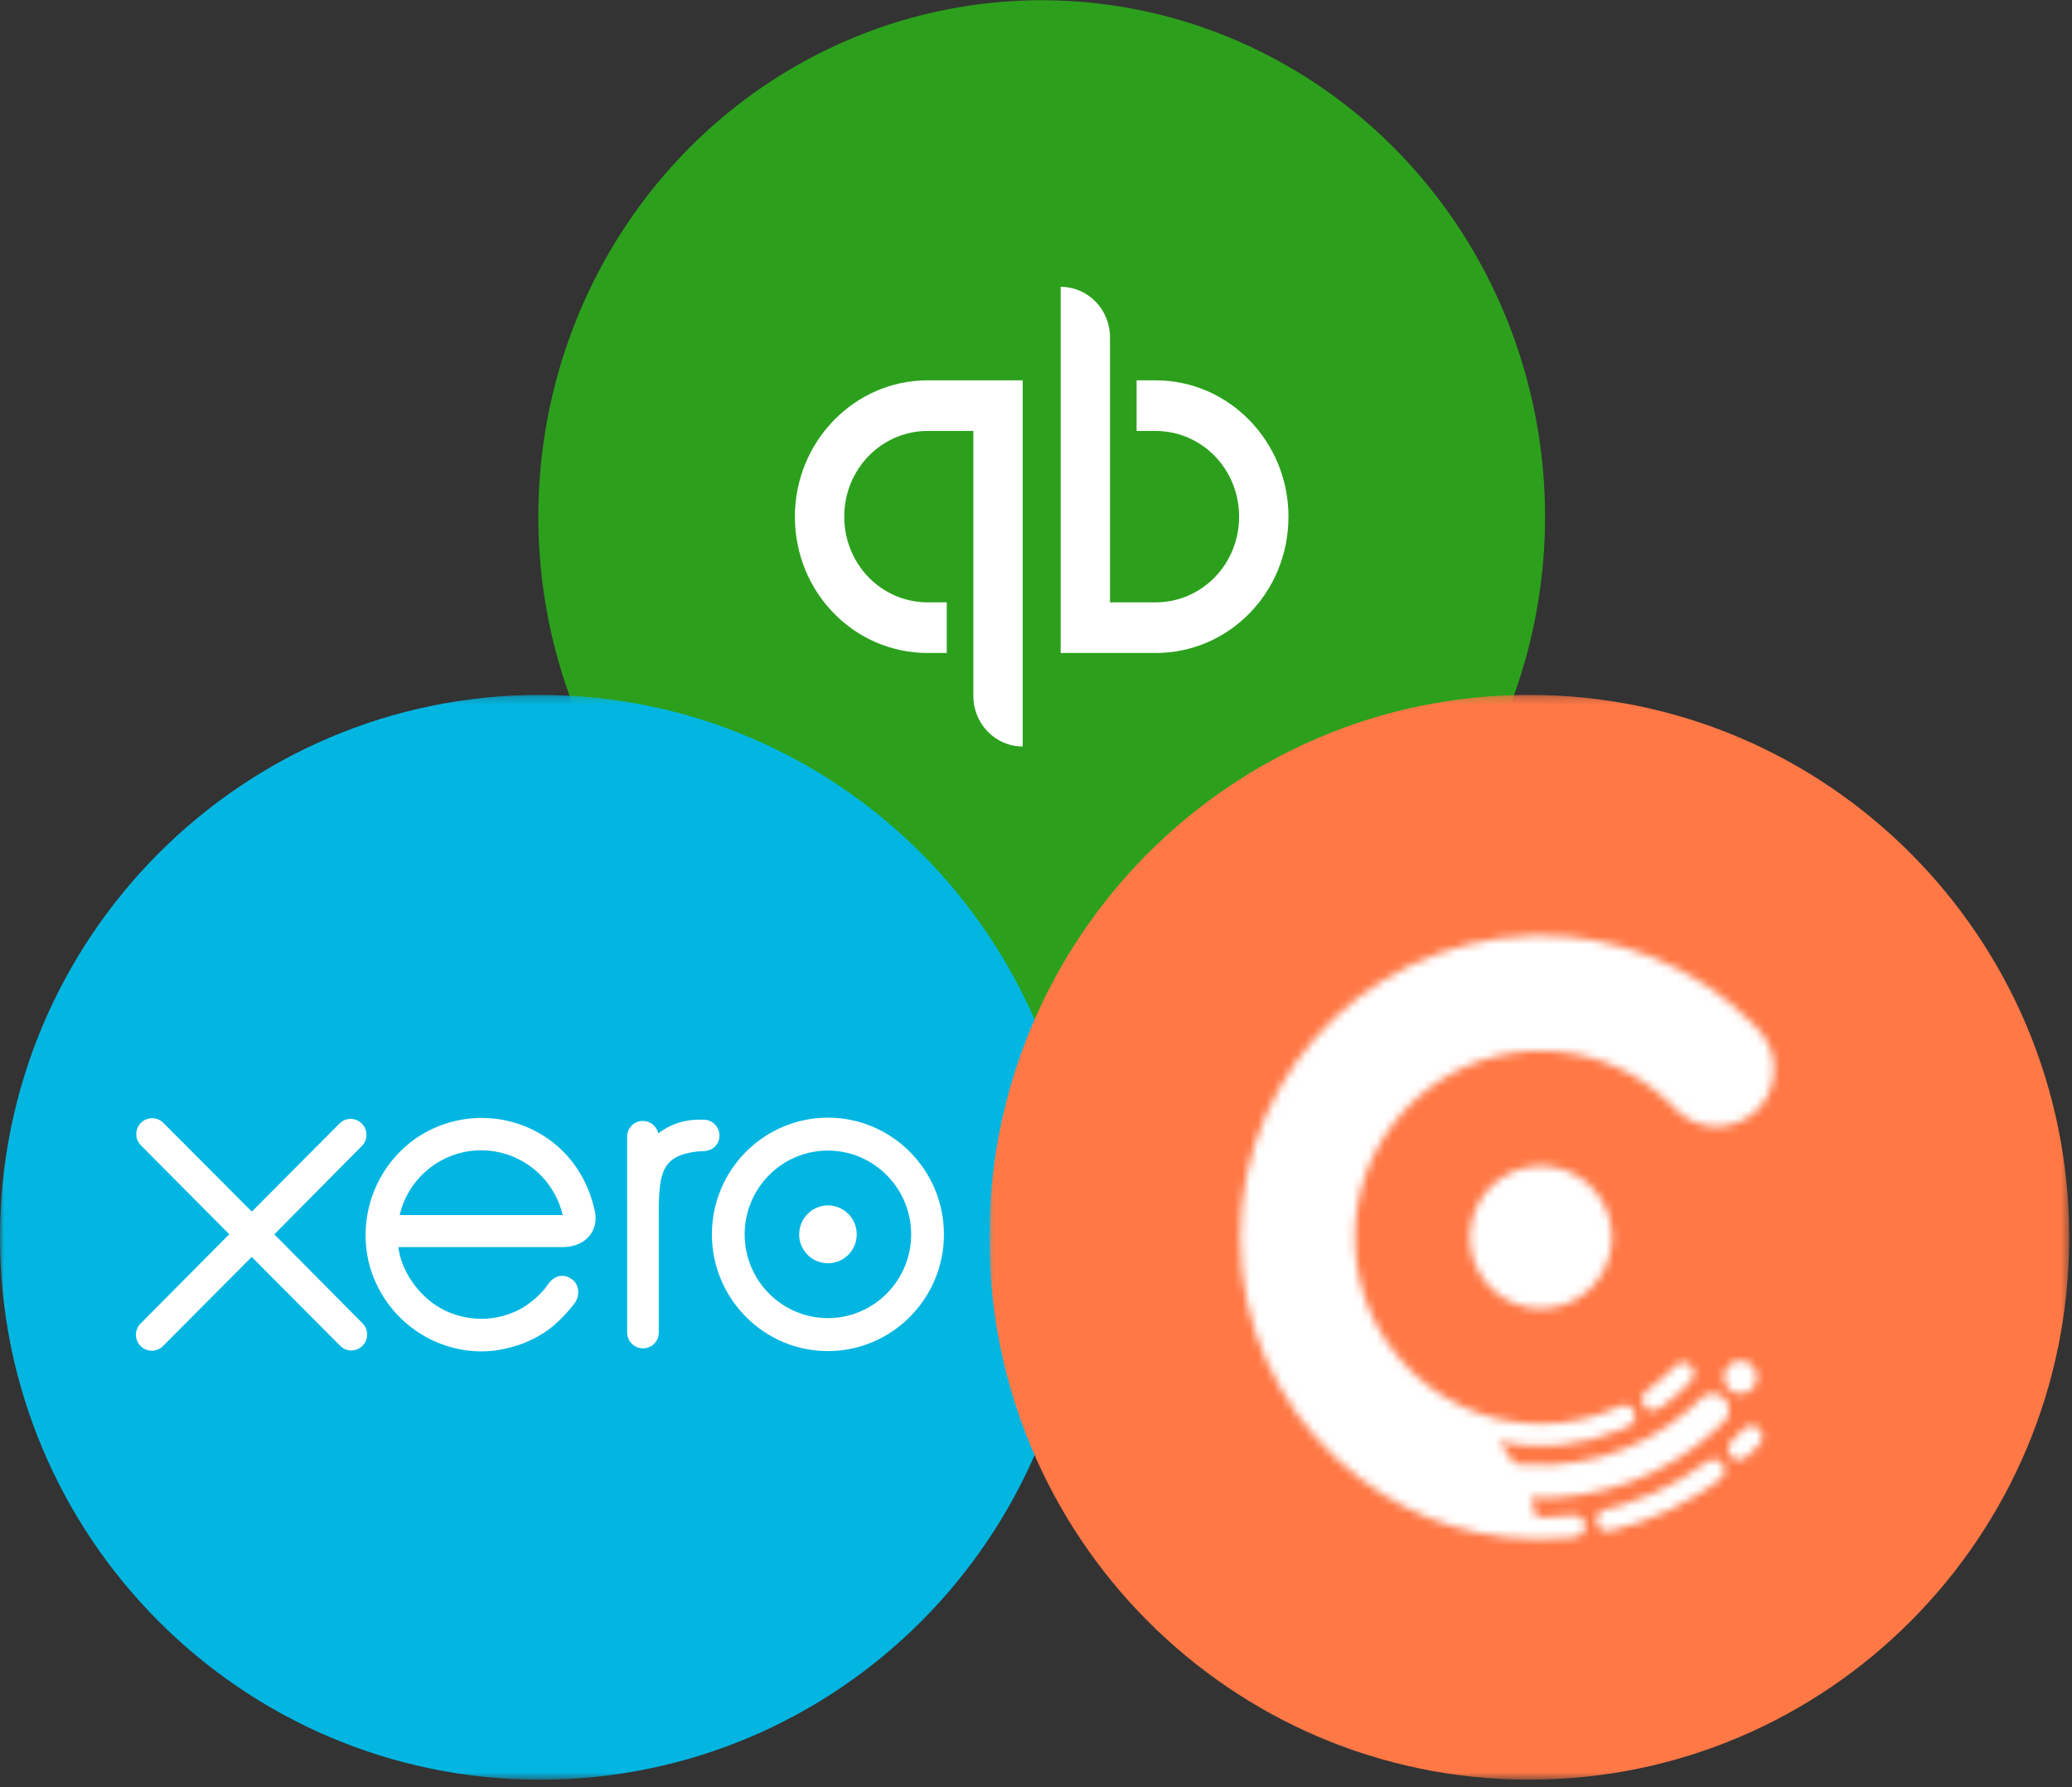 <?xml version="1.0" encoding="UTF-8"?>
<svg width="262px" height="226px" viewBox="0 0 262 226" version="1.1" xmlns="http://www.w3.org/2000/svg" xmlns:xlink="http://www.w3.org/1999/xlink">
    <rect x="0" y="0" width="262" height="226" fill="#333333" stroke="none"/>
    <!-- Generator: Sketch 43.2 (39069) - http://www.bohemiancoding.com/sketch -->
    <title>xero-stripe</title>
    <desc>Created with Sketch.</desc>
    <defs>
        <polygon id="path-1" points="136.551 137.406 0 137.406 0 0.247 136.551 0.247"></polygon>
        <polygon id="path-3" points="137.53 137.406 0.979 137.406 0.979 0.247 137.53 0.247"></polygon>
        <path d="M36.966,0.422 C37.393,0.408 37.817,0.401 38.242,0.401 C40.486,0.401 42.726,0.599 44.931,0.994 C47.486,1.451 49.994,2.171 52.401,3.146 C54.78,4.108 57.057,5.312 59.192,6.735 C61.321,8.151 63.308,9.784 65.112,11.6 C65.87,12.362 66.565,13.137 67.036,14.118 C67.444,14.97 67.683,15.9 67.739,16.843 C67.854,18.764 67.196,20.688 65.921,22.127 C64.432,23.802 62.216,24.705 59.985,24.547 C58.912,24.472 57.857,24.153 56.92,23.615 C56.435,23.343 55.986,23.01 55.578,22.628 C55.114,22.197 54.694,21.726 54.233,21.291 C52.373,19.551 50.233,18.119 47.922,17.062 C45.545,15.979 42.99,15.301 40.389,15.066 C37.736,14.826 35.047,15.026 32.464,15.683 C29.95,16.319 27.546,17.381 25.378,18.811 C23.25,20.21 21.353,21.957 19.779,23.965 C18.183,25.995 16.927,28.287 16.071,30.728 C15.202,33.215 14.759,35.847 14.752,38.481 C14.743,41.136 15.179,43.791 16.046,46.297 C16.885,48.721 18.121,51.001 19.691,53.02 C21.256,55.042 23.143,56.795 25.269,58.209 C27.437,59.653 29.837,60.736 32.357,61.386 C34.935,62.054 37.632,62.275 40.287,62.047 C42.874,61.821 45.422,61.162 47.794,60.1 C48.042,59.988 48.288,59.841 48.559,59.79 C48.784,59.746 49.021,59.758 49.241,59.83 C49.681,59.967 50.027,60.331 50.152,60.775 C50.275,61.213 50.173,61.695 49.883,62.042 C49.714,62.245 49.503,62.366 49.271,62.475 C48.984,62.606 48.698,62.732 48.409,62.855 C45.995,63.875 43.433,64.527 40.829,64.781 C38.179,65.042 35.492,64.902 32.888,64.357 C33.217,64.755 33.535,65.163 33.839,65.582 C34.149,66.011 34.446,66.446 34.727,66.893 C34.766,66.956 34.877,67.136 34.877,67.136 C34.877,67.136 34.931,67.143 35.012,67.152 C35.144,67.168 35.278,67.182 35.415,67.194 C35.684,67.222 35.953,67.247 36.222,67.266 C37.321,67.343 38.422,67.357 39.521,67.308 C41.692,67.21 43.846,66.87 45.939,66.286 C47.966,65.72 49.93,64.925 51.782,63.924 C53.595,62.946 55.302,61.772 56.867,60.424 C57.256,60.093 57.634,59.751 58.003,59.397 C58.327,59.085 58.624,58.728 59.032,58.521 C59.744,58.155 60.625,58.246 61.251,58.742 C61.882,59.245 62.169,60.084 61.982,60.866 C61.886,61.269 61.669,61.614 61.381,61.9 C61.019,62.264 60.648,62.615 60.27,62.958 C58.752,64.343 57.103,65.585 55.353,66.663 C53.577,67.755 51.696,68.68 49.744,69.413 C47.741,70.168 45.661,70.722 43.551,71.069 C41.374,71.426 39.164,71.558 36.962,71.472 C37.138,71.966 37.3,72.46 37.444,72.963 C37.509,73.184 37.571,73.41 37.627,73.633 C37.646,73.703 37.699,73.92 37.699,73.92 L38.135,73.922 C38.608,73.924 39.081,73.917 39.554,73.899 C40.495,73.866 41.437,73.794 42.373,73.685 C42.332,73.689 42.292,73.694 42.255,73.699 C42.318,73.692 42.378,73.685 42.427,73.68 C43.34,73.608 44.096,74.481 43.876,75.387 C43.776,75.811 43.472,76.167 43.073,76.337 C42.828,76.444 42.554,76.456 42.287,76.486 C41.972,76.519 41.657,76.549 41.341,76.575 C38.837,76.777 36.31,76.735 33.813,76.461 C31.552,76.211 29.315,75.762 27.136,75.101 C25.014,74.46 22.953,73.622 20.984,72.599 C18.988,71.565 17.105,70.336 15.313,68.973 C13.28,67.429 11.404,65.678 9.721,63.756 C8.044,61.844 6.56,59.772 5.299,57.564 C4.01,55.316 2.95,52.936 2.146,50.475 C1.32,47.959 0.762,45.36 0.476,42.729 C0.184,40.05 0.175,37.344 0.444,34.664 C0.713,32.025 1.253,29.412 2.06,26.887 C2.851,24.412 3.892,22.022 5.169,19.763 C6.433,17.52 7.926,15.408 9.614,13.468 C11.286,11.542 13.15,9.786 15.169,8.235 C17.21,6.668 19.408,5.31 21.722,4.185 C24.07,3.046 26.54,2.15 29.072,1.521 C31.657,0.876 34.307,0.51 36.966,0.422 Z M42.132,73.712 C41.907,73.74 41.826,73.75 41.826,73.75 C41.826,73.75 41.972,73.731 42.132,73.712 C42.148,73.71 42.165,73.71 42.183,73.708 L42.178,73.708 C42.162,73.71 42.148,73.71 42.132,73.712 Z M33.069,31.2 C34.58,30.118 36.414,29.533 38.272,29.533 C38.733,29.533 39.192,29.568 39.651,29.64 C41.457,29.917 43.157,30.765 44.476,32.034 C45.793,33.299 46.709,34.962 47.071,36.757 C47.442,38.602 47.226,40.553 46.452,42.27 C45.707,43.919 44.467,45.321 42.927,46.259 C41.328,47.237 39.443,47.685 37.576,47.54 C35.74,47.4 33.971,46.678 32.552,45.5 C31.158,44.343 30.129,42.768 29.635,41.019 C29.123,39.203 29.192,37.237 29.834,35.46 C30.453,33.755 31.596,32.253 33.069,31.2 Z M62.288,54.55 C62.645,54.292 63.074,54.161 63.503,54.161 C63.878,54.161 64.254,54.259 64.581,54.459 C64.606,54.478 64.632,54.494 64.659,54.513 C64.687,54.532 64.715,54.55 64.743,54.571 C65.492,55.132 65.779,56.171 65.413,57.044 C65.079,57.843 64.268,58.356 63.407,58.316 C62.538,58.276 61.766,57.669 61.518,56.833 C61.27,55.994 61.58,55.065 62.288,54.55 Z M64.581,54.459 C64.476,54.389 64.388,54.329 64.386,54.327 C64.391,54.331 64.46,54.378 64.634,54.492 C64.615,54.48 64.597,54.471 64.581,54.459 Z M55.262,54.792 C55.529,54.515 55.893,54.371 56.262,54.371 C56.514,54.371 56.769,54.441 56.992,54.58 C57.544,54.93 57.783,55.64 57.548,56.253 C57.428,56.567 57.182,56.793 56.953,57.028 C56.709,57.282 56.459,57.531 56.204,57.778 C55.765,58.2 55.309,58.598 54.838,58.98 C54.335,59.385 53.813,59.769 53.289,60.147 C52.749,60.531 52.039,60.575 51.513,60.126 C51.068,59.744 50.913,59.103 51.126,58.556 C51.233,58.286 51.42,58.076 51.65,57.908 C51.93,57.711 52.209,57.508 52.485,57.301 C53.484,56.548 54.395,55.708 55.258,54.799 C54.497,55.601 54.78,55.305 55.061,55.007 C55.135,54.927 55.209,54.851 55.262,54.792 Z M64.662,54.511 C64.653,54.506 64.643,54.499 64.634,54.492 C64.643,54.499 64.653,54.506 64.662,54.511 Z M64.743,54.571 C64.942,54.704 65.079,54.797 64.662,54.511 C64.69,54.532 64.715,54.55 64.743,54.571 Z M55.292,54.76 C55.336,54.718 55.353,54.697 55.353,54.697 C55.353,54.697 55.329,54.723 55.292,54.76 Z M55.258,54.799 C55.258,54.797 55.26,54.795 55.262,54.792 C55.274,54.781 55.283,54.771 55.292,54.76 C55.283,54.771 55.272,54.785 55.258,54.799 Z M63.906,62.774 C64.175,62.496 64.532,62.364 64.889,62.364 C65.35,62.364 65.812,62.59 66.071,63.02 C66.266,63.34 66.322,63.731 66.231,64.089 C66.116,64.539 65.763,64.842 65.455,65.158 C65.093,65.533 64.724,65.901 64.346,66.258 C64.006,66.581 63.584,66.768 63.111,66.693 C62.295,66.567 61.766,65.724 61.998,64.93 C62.125,64.495 62.471,64.227 62.781,63.922 C63.157,63.554 63.526,63.176 63.887,62.792 C63.649,63.048 63.774,62.916 63.897,62.785 C63.899,62.781 63.901,62.778 63.906,62.774 Z M63.887,62.792 C64.001,62.673 64.043,62.629 64.043,62.629 C64.043,62.629 63.975,62.701 63.906,62.774 C63.899,62.781 63.894,62.788 63.887,62.792 Z M60.022,66.628 C60.059,66.626 60.094,66.623 60.129,66.623 C60.616,66.623 61.08,66.886 61.328,67.313 C61.594,67.767 61.573,68.354 61.277,68.789 C61.107,69.041 60.85,69.206 60.611,69.383 C60.338,69.583 60.062,69.779 59.786,69.972 C59.239,70.352 58.682,70.718 58.114,71.069 C55.844,72.474 53.426,73.636 50.915,74.528 C49.663,74.97 48.388,75.345 47.096,75.657 C46.524,75.795 45.946,75.69 45.561,75.208 C45.223,74.786 45.163,74.188 45.411,73.706 C45.527,73.48 45.703,73.289 45.918,73.156 C46.169,73.002 46.463,72.958 46.744,72.888 C47.395,72.725 48.04,72.543 48.684,72.345 C49.957,71.95 51.209,71.481 52.429,70.943 C54.859,69.867 57.161,68.51 59.285,66.917 C59.283,66.917 59.283,66.917 59.283,66.919 C59.283,66.917 59.285,66.914 59.287,66.914 C59.294,66.907 59.301,66.903 59.306,66.898 C59.306,66.9 59.304,66.903 59.301,66.903 C59.304,66.9 59.306,66.898 59.308,66.898 L59.306,66.898 C59.313,66.893 59.32,66.891 59.324,66.886 C59.528,66.742 59.77,66.649 60.022,66.628 Z M58.534,67.48 C58.116,67.792 57.701,68.104 57.701,68.104 C57.704,68.104 58.098,67.809 59.271,66.926 C59.273,66.924 59.278,66.921 59.28,66.919 C59.278,66.921 59.273,66.924 59.271,66.926 C59.125,67.035 58.828,67.257 58.534,67.48 Z M59.334,66.879 C59.352,66.865 59.364,66.856 59.364,66.856 C59.364,66.856 59.355,66.863 59.334,66.879 Z M59.308,66.898 C59.317,66.891 59.327,66.884 59.334,66.879 C59.329,66.882 59.327,66.884 59.324,66.886 C59.32,66.889 59.315,66.893 59.308,66.898 Z M59.285,66.917 C59.285,66.914 59.287,66.914 59.287,66.914 C59.292,66.91 59.297,66.907 59.301,66.903 C59.294,66.907 59.29,66.912 59.285,66.917 Z M42.396,73.682 C42.487,73.671 42.529,73.668 42.531,73.668 C42.531,73.668 42.487,73.671 42.427,73.68 C42.415,73.68 42.406,73.68 42.396,73.682 Z M42.373,73.685 C42.38,73.682 42.389,73.682 42.396,73.682 C42.387,73.682 42.38,73.682 42.373,73.685 Z" id="path-5"></path>
        <polygon id="path-7" points="0 224.671 261.645 224.671 261.645 0.744 135 0.744 0 0.744"></polygon>
    </defs>
    <g id="Finances" stroke="none" stroke-width="1" fill="none" fill-rule="evenodd">
        <g id="Final" transform="translate(-833, -1341)">
            <g id="xero-stripe" transform="translate(833, 1340)">
                <g id="Page-1">
                    <g id="Group">
                        <g>
                            <g id="Group-10" transform="translate(0, 0.353)">
                                <g id="Icon_2_" transform="translate(68, 0.647)" fill-rule="nonzero">
                                    <ellipse id="Circle_2_" fill="#2CA01C" cx="63.719" cy="65.327" rx="63.648" ry="65.296"></ellipse>
                                    <path d="M32.513,65.327 C32.513,74.882 40.002,82.565 49.316,82.565 L51.716,82.565 L51.716,76.162 L49.316,76.162 C43.459,76.162 38.754,71.335 38.754,65.327 C38.754,59.318 43.459,54.491 49.316,54.491 L55.077,54.491 L55.077,87.983 C55.077,91.529 57.861,94.385 61.318,94.385 L61.318,48.088 L49.316,48.088 C40.002,48.088 32.513,55.87 32.513,65.327 Z M78.121,48.088 L75.721,48.088 L75.721,54.491 L78.121,54.491 C83.978,54.491 88.683,59.318 88.683,65.327 C88.683,71.335 83.978,76.162 78.121,76.162 L72.36,76.162 L72.36,42.671 C72.36,39.125 69.576,36.268 66.119,36.268 L66.119,82.565 L78.121,82.565 C87.435,82.565 94.924,74.882 94.924,65.327 C94.924,55.87 87.435,48.088 78.121,48.088 Z" id="qb" fill="#FFFFFF"></path>
                                </g>
                                <g id="Group-6" transform="translate(0, 88.265)">
                                    <g id="Fill-4-Clipped">
                                        <mask id="mask-2" fill="white">
                                            <use xlink:href="#path-1"></use>
                                        </mask>
                                        <g id="path-3"></g>
                                        <path d="M68.276,137.406 C105.983,137.406 136.551,106.702 136.551,68.827 C136.551,30.952 105.983,0.247 68.276,0.247 C30.568,0.247 0,30.952 0,68.827 C0,106.702 30.568,137.406 68.276,137.406" id="Fill-4" fill="#03B6E2" fill-rule="nonzero" mask="url(#mask-2)"></path>
                                    </g>
                                </g>
                                <g id="Group-9" transform="translate(124.115, 88.265)">
                                    <g id="Fill-7-Clipped">
                                        <mask id="mask-4" fill="white">
                                            <use xlink:href="#path-3"></use>
                                        </mask>
                                        <g id="path-5"></g>
                                        <path d="M69.254,137.406 C106.961,137.406 137.53,106.702 137.53,68.827 C137.53,30.952 106.961,0.247 69.254,0.247 C31.547,0.247 0.979,30.952 0.979,68.827 C0.979,106.702 31.547,137.406 69.254,137.406" id="Fill-7" fill="#FF7846" fill-rule="nonzero" mask="url(#mask-4)"></path>
                                    </g>
                                </g>
                            </g>
                            <g id="Group-13" transform="translate(156.575, 118.894)">
                                <g id="Fill-11-Clipped">
                                    <mask id="mask-6" fill="white">
                                        <use xlink:href="#path-5"></use>
                                    </mask>
                                    <g id="path-7"></g>
                                    <polygon id="Fill-11" fill="#FFFFFF" fill-rule="nonzero" mask="url(#mask-6)" points="-7.722 84.71 75.726 84.71 75.726 -7.609 -7.722 -7.609"></polygon>
                                </g>
                            </g>
                            <g id="Fill-25-Clipped" transform="translate(0, 1)">
                                <mask id="mask-8" fill="white">
                                    <use xlink:href="#path-7"></use>
                                </mask>
                                <g id="path-9"></g>
                                <path d="M75.247,153.267 C74.385,149.161 72.152,145.786 68.75,143.62 C63.712,140.444 57.269,140.618 52.407,144.06 C47.487,147.617 45.21,153.821 46.659,159.734 C48.175,165.624 53.107,169.988 59.112,170.759 C60.883,170.976 62.606,170.878 64.385,170.407 C65.94,170.028 67.422,169.392 68.771,168.523 C70.19,167.606 71.377,166.397 72.53,164.948 C72.546,164.918 72.571,164.897 72.592,164.867 C73.392,163.875 73.244,162.449 72.37,161.779 C71.628,161.208 70.387,160.978 69.416,162.235 C69.205,162.538 68.968,162.848 68.716,163.157 C67.939,164.019 66.974,164.855 65.82,165.503 C64.345,166.294 62.673,166.742 60.897,166.753 C55.075,166.686 51.964,162.599 50.856,159.683 C50.661,159.131 50.512,158.562 50.41,157.985 L50.38,157.68 L71.268,157.68 C74.13,157.615 75.667,155.581 75.242,153.26 L75.247,153.267 Z M50.563,153.646 C50.563,153.588 50.57,153.53 50.573,153.476 C52.01,147.78 57.772,144.328 63.446,145.772 C67.273,146.746 70.246,149.778 71.155,153.637 L50.561,153.637 L50.563,153.646 Z M88.978,141.568 L88.366,141.568 C86.515,141.568 84.732,142.153 83.244,143.308 C83.033,142.388 82.221,141.734 81.282,141.729 C80.186,141.729 79.3,142.619 79.3,143.718 L79.3,143.73 L79.305,168.588 C79.367,169.697 80.311,170.545 81.415,170.484 C82.435,170.426 83.249,169.609 83.302,168.581 L83.302,153.297 C83.302,148.203 83.768,146.142 88.104,145.6 C88.512,145.551 88.943,145.558 88.948,145.558 C90.13,145.516 90.976,144.691 90.976,143.583 C90.972,142.47 90.074,141.571 88.966,141.571 L88.978,141.568 Z M90.019,156.073 C90.019,164.205 96.601,170.831 104.688,170.831 C112.776,170.831 119.358,164.212 119.358,156.075 C119.358,147.94 112.776,141.315 104.688,141.315 C96.583,141.331 90.021,147.933 90.019,156.075 L90.019,156.073 Z M94.16,156.073 C94.16,150.234 98.878,145.479 104.688,145.479 C110.485,145.479 115.215,150.234 115.215,156.073 C115.215,161.909 110.49,166.665 104.688,166.665 C98.871,166.655 94.16,161.916 94.16,156.073 L94.16,156.073 Z M101.048,156.073 C101.048,158.09 102.681,159.729 104.691,159.729 C106.701,159.729 108.333,158.09 108.331,156.071 C108.331,154.051 106.699,152.414 104.688,152.414 C102.688,152.414 101.058,154.054 101.058,156.073 L101.048,156.073 Z M34.683,156.075 L45.847,144.808 C46.573,143.972 46.485,142.698 45.65,141.969 C44.89,141.303 43.754,141.31 43,141.985 L31.843,153.201 L20.642,141.964 C19.854,141.186 18.588,141.191 17.809,141.983 C17.032,142.775 17.041,144.049 17.827,144.829 L28.991,156.057 L17.834,167.294 C17.02,168.05 16.972,169.324 17.723,170.14 C18.477,170.957 19.745,171.004 20.556,170.249 C20.586,170.221 20.614,170.195 20.642,170.165 L31.829,158.923 L42.972,170.121 C43.726,170.927 44.99,170.966 45.792,170.207 C46.198,169.825 46.425,169.294 46.42,168.738 C46.425,168.204 46.214,167.692 45.838,167.317 L34.681,156.064 L34.683,156.075 Z" id="Fill-25" fill="#FFFFFF" fill-rule="nonzero" mask="url(#mask-8)"></path>
                            </g>
                        </g>
                    </g>
                </g>
            </g>
        </g>
    </g>
</svg>